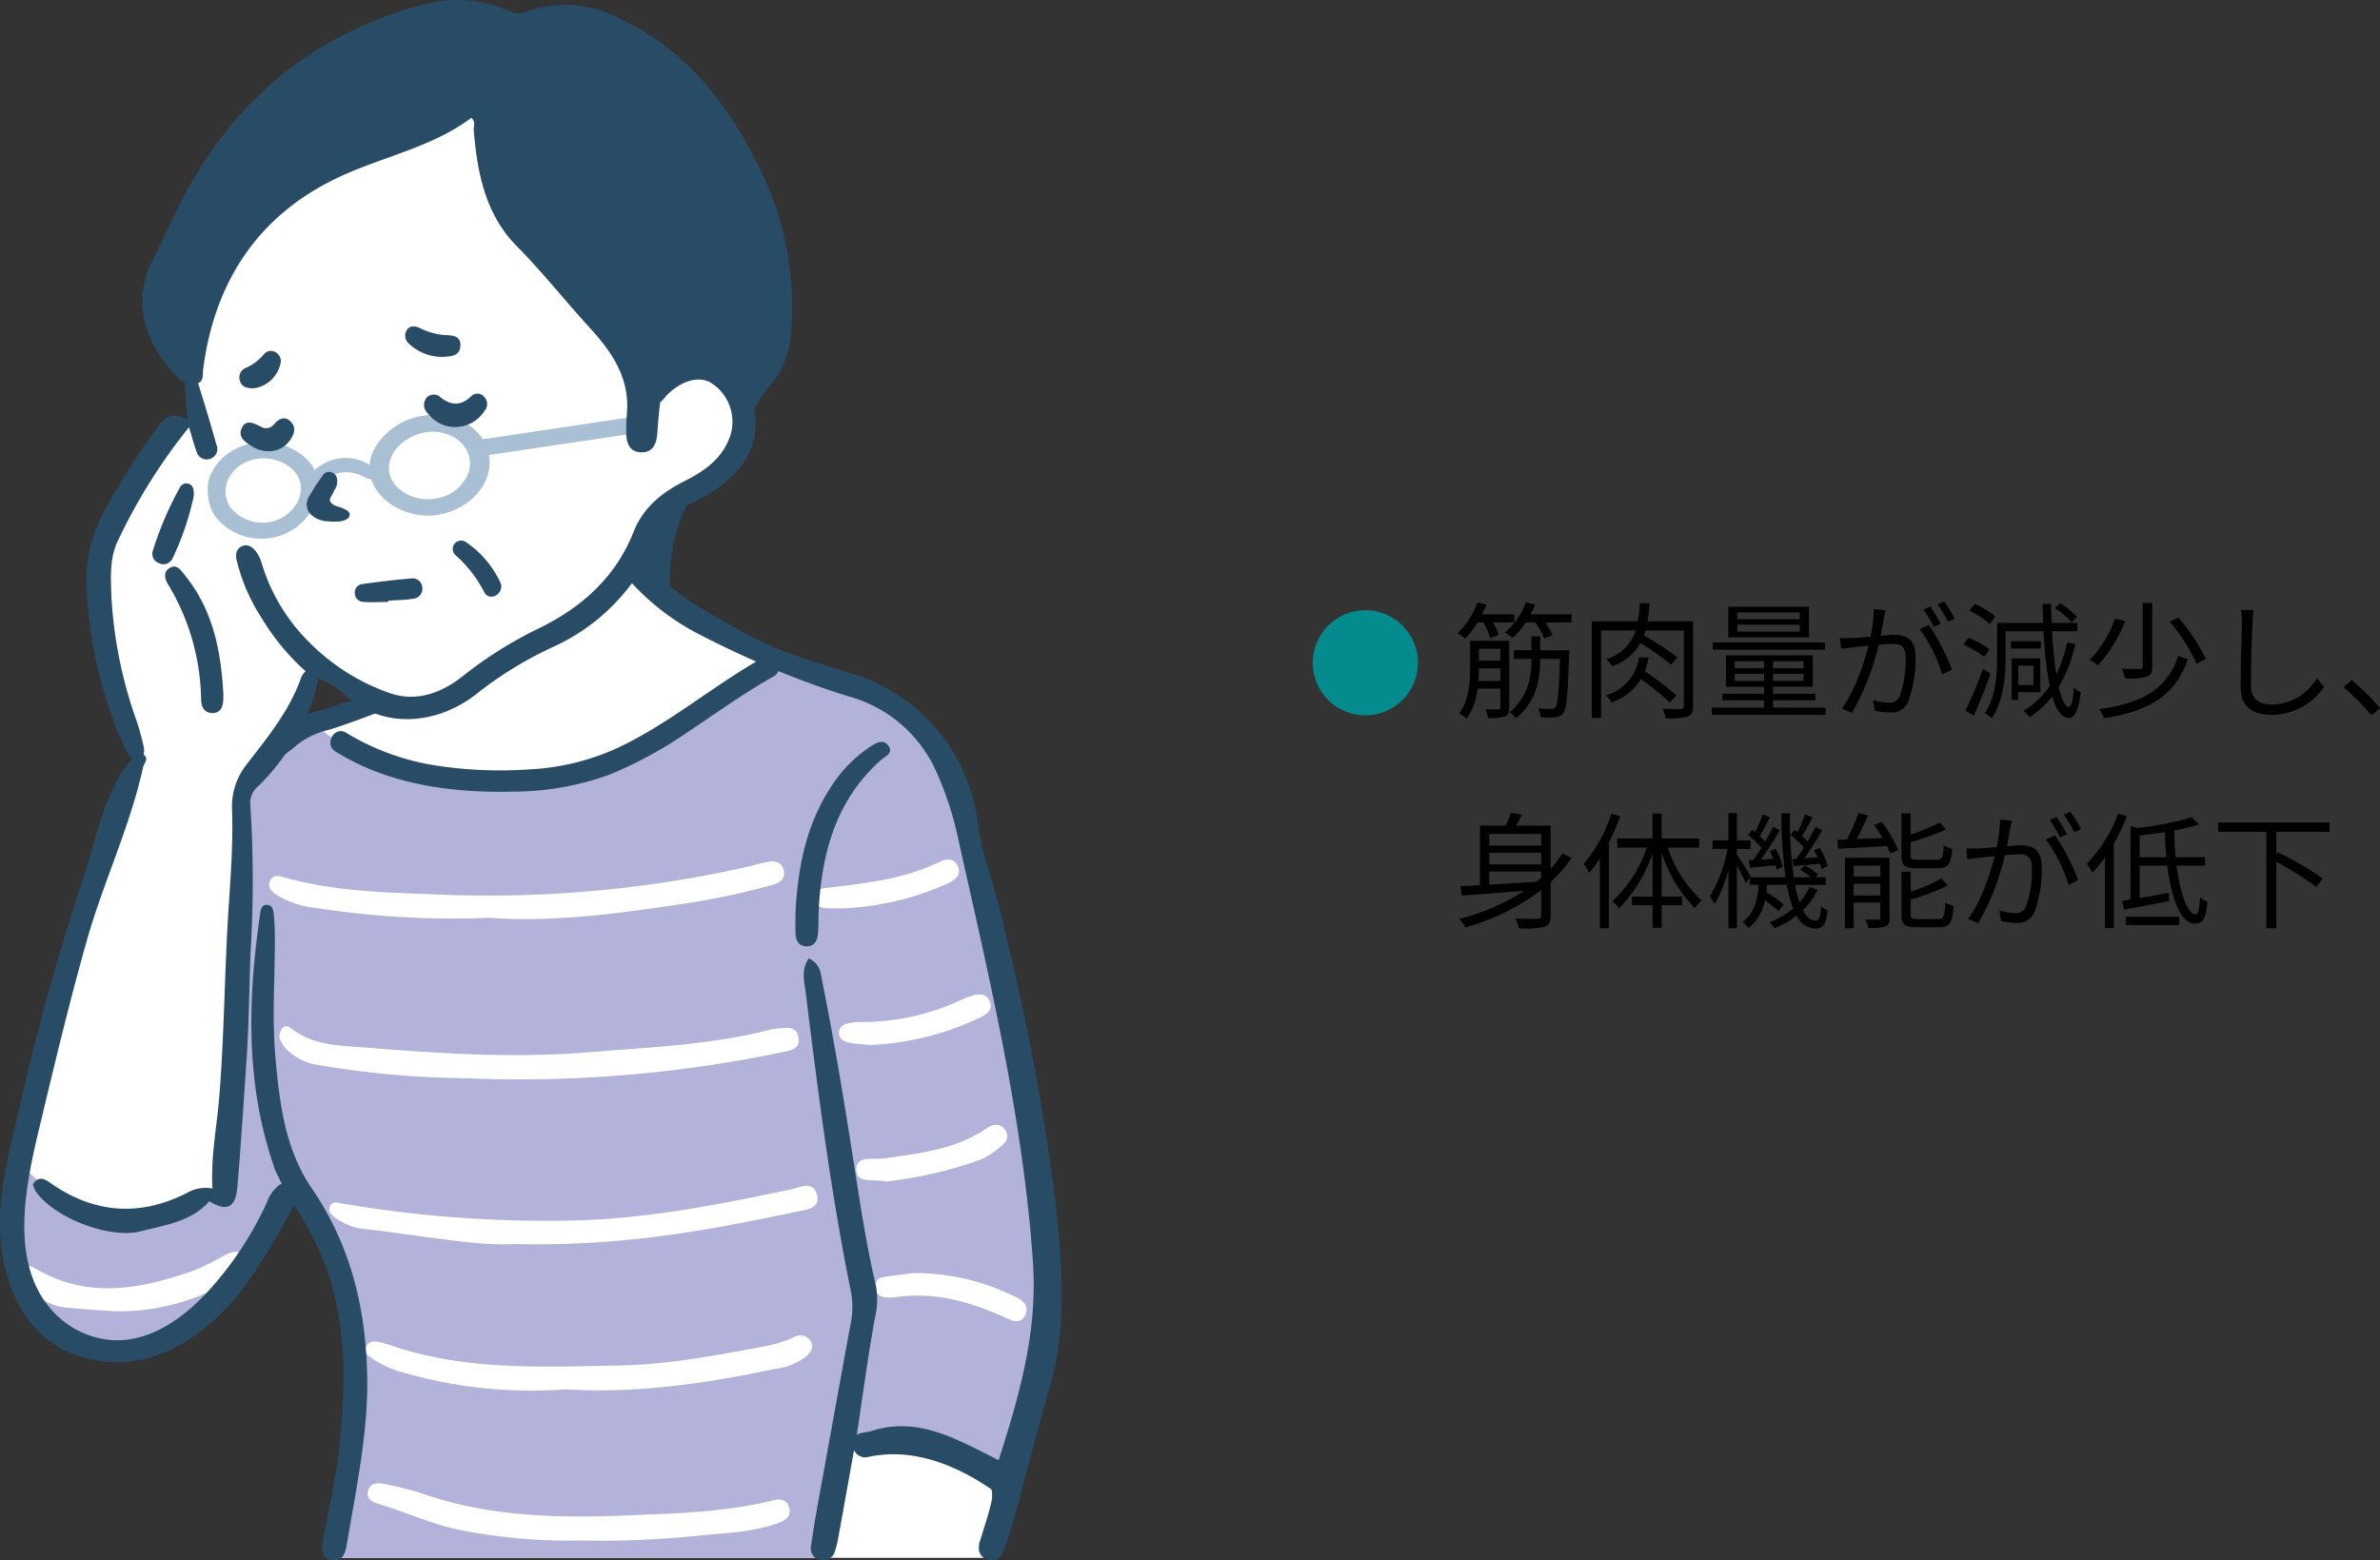 <svg xmlns="http://www.w3.org/2000/svg" xmlns:xlink="http://www.w3.org/1999/xlink" width="339.27" height="222.487" viewBox="0 0 339.27 222.487">
  <rect x="0" y="0" width="339.27" height="222.487" fill="#333333" stroke="none"/>
  <defs>
    <clipPath id="clip-path">
      <rect id="Rectangle_14049" data-name="Rectangle 14049" width="151.332" height="222.487" fill="none"/>
    </clipPath>
  </defs>
  <g id="Group_8199" data-name="Group 8199" transform="translate(-1111.498 -1028.953)">
    <g id="Group_8006" data-name="Group 8006" transform="translate(1111.498 1028.957)">
      <g id="Group_8005" data-name="Group 8005" transform="translate(0 -0.004)" clip-path="url(#clip-path)">
        <path id="Path_7973" data-name="Path 7973" d="M152.567,211.872c-.827-6.121-10.312-45.826-10.312-45.826s-.772-9.926-5.459-13.952-17.646-9.375-17.646-9.375S101.888,135,99.186,132.573s-4.191-3.474-3.254-6.011,4.908-8.272,7.831-9.32,5.294.11,6.231-4.742,1.489-6.066.5-8.382-2.923-8.051-7.775-6.893-6.452,2.206-6.452,2.206S81.98,85.258,79.278,78.475s-3.805-17.206-3.805-17.206l-4.9-.674s-11.72,4.438-19.913,9.444-13.313,7.624-15.7,12.63-3.869,6.6-3.982,11.379,1.793,13.406,1.793,13.406a3.854,3.854,0,0,1-1.269.923c-.577.173-1.442-.115-3.173,1.846s-8.191,11.941-9.115,15.172-1.269,3.173-.635,8.48,2.039,14.566,4.038,18.46S24,156.373,24,156.373s-10.73,33.17-12,37.554-5.134,18.114-5.711,23.248-.173,13.441,2.827,17.595,2.942,4.5,6.749,5.249,9.172,1.442,12.922-1.038,6.23-4.211,9.288-8.019,9-14.018,9-14.018,3.173,6.4,4.211,8.6,3.807,10.787,4.038,15.518-3,29-3,29h93.506s6.9-25.819,8.118-31.279-.551-20.79-1.378-26.911M56.392,149.181a33.949,33.949,0,0,1-4.006,1.025c-1.389.388-2.748.872-4.15,1.216a1.367,1.367,0,0,1-1.523-1.98c.927-2.037,1.874-4.064,2.8-6.1a1.232,1.232,0,0,1,2.2-.041c.963.618,1.887,1.3,2.852,1.911a11.836,11.836,0,0,1,2.42,1.717,1.369,1.369,0,0,1-.595,2.253" transform="translate(-4.798 -47.942)" fill="#fff"/>
        <path id="Path_7974" data-name="Path 7974" d="M156.07,544.765c-.907-14.181-8.685-79.625-22.578-88.024-2.025-1.012-3.826-2.7-6.029-3.527-2.03-.623-11.628-5.454-12.2-1.909-9.788,5.923-16.389,13-27.919,15.164-7.627,1.094-31.006-.287-35.881-7.6-3.392,2.711-7.483,3.487-9.4,7.233A61.11,61.11,0,0,0,40.9,478.764c.935,8.609-.342,16.167-.3,25.56.026,6.538.531,16.49-3.015,21.808-1.859,1.738-4.789,1.311-6.913,2.712-7.257,2.478-15.953-1.088-20.857-6.629-.072-.015-.144-.032-.216-.048-1.882,5.822-1.427,12.183.129,18.051,2.2,2.746,3.533,5.7,7.068,7.262,6.343,2.981,14.092.834,19.153-3.563A23.052,23.052,0,0,0,42.279,536c.716-1.2,2.093-2.478,2.47-3.841,1.061-3.124,3.925-9.031,6.751-3.49.5.826,1.54,2.625,1.261,3.415,3.685,7.025,4.479,15.337,4.1,23.167-.21,9.351-.486,13.692-2.5,22.922h69.979s.973-10.622,1.424-13.508c1.22-2.876,3.293-2.777,6.031-2.549,3.569.136,7.244,0,10.657,1.216,1.92.347,4.68,3.336,6.336,2.523a19.174,19.174,0,0,1,2.282,1.508c1.67-4.776,5.195-18.32,5-22.6" transform="translate(-6.611 -356.053)" fill="#b3b2da"/>
        <path id="Path_7975" data-name="Path 7975" d="M262.063,704.6c1.3-.282,2.886-.378,2.6-2.158-.287-1.814-1.922-1.31-3.181-1.251a3.535,3.535,0,0,0-.722.108c-8.46,2.2-17.166,2.515-25.8,3.235-10.632.887-21.274.221-31.877-.645-3.638-.3-7.5-.226-10.692-2.717-.975-.761-1.642-.064-1.742,1.274a7.248,7.248,0,0,0,.719,1.342,8.063,8.063,0,0,0,5.075,2.611,129.252,129.252,0,0,0,20.354,1.838,182.869,182.869,0,0,0,45.268-3.637" transform="translate(-150.841 -554.518)" fill="#fff"/>
        <path id="Path_7976" data-name="Path 7976" d="M215.1,596.29c9.069.661,18.158-.577,27.235-1.929a109.056,109.056,0,0,0,13.1-2.751c1.022-.284,1.892-.841,1.65-2.027-.272-1.336-1.368-1.462-2.5-1.223-1.191.251-2.364.583-3.552.852a168.431,168.431,0,0,1-43.787,3.742c-7.2-.276-14.449-.436-21.463-2.452-.756-.217-1.488-.364-1.911.459-.481.936.146,1.55.835,2.023a13.353,13.353,0,0,0,5.969,1.941A125.523,125.523,0,0,0,215.1,596.29" transform="translate(-145.344 -465.433)" fill="#fff"/>
        <path id="Path_7977" data-name="Path 7977" d="M290.561,810.267c-10.243,2.157-20.527,4.2-31.017,4.427a173.619,173.619,0,0,1-32.93-2.433c-.619-.105-1.351-.409-1.691.416-.3.74.238,1.217.757,1.619a8.763,8.763,0,0,0,4.517,1.65c7.971.9,15.889,2.426,20.869,2.1,15.778.378,28.113-2.031,40.417-4.624,1.3-.273,3.439-.406,2.846-2.469-.577-2.007-2.433-.964-3.767-.683" transform="translate(-177.89 -640.67)" fill="#fff"/>
        <path id="Path_7978" data-name="Path 7978" d="M310.527,912.205a18.03,18.03,0,0,1-4.165,1.3c-6.854,1.266-13.7,2.61-20.7,2.735-10.458.187-20.94.721-31.142-2.4-1.008-.308-2-.662-3.024-.919-.724-.182-1.534-.211-1.921.588-.418.863.258,1.323.87,1.751a14.719,14.719,0,0,0,4.186,1.921,65.7,65.7,0,0,0,23.359,2.454c9.947.631,19.962-.813,29.908-2.926a8.871,8.871,0,0,0,4.257-1.666c.7-.615,1.34-1.291.74-2.285a1.7,1.7,0,0,0-2.363-.56" transform="translate(-197.358 -721.545)" fill="#fff"/>
        <path id="Path_7979" data-name="Path 7979" d="M308.841,1015.294c-6.984,1.744-14.144,1.887-21.263,2.172-9.829.392-19.626.139-29.07-3.217a45.456,45.456,0,0,0-5.195-1.28c-.934-.212-1.9-.139-2.244.9-.377,1.127.533,1.656,1.39,1.913,3.877,1.166,7.572,2.884,11.557,3.723a80.8,80.8,0,0,0,17.423,1.524,133.6,133.6,0,0,0,17.01-.722c3.779-.378,7.634-.459,11.255-1.839.994-.379,1.724-1.045,1.347-2.219-.344-1.071-1.292-1.184-2.211-.955" transform="translate(-198.577 -801.384)" fill="#fff"/>
        <path id="Path_7980" data-name="Path 7980" d="M43.778,855.3A35.791,35.791,0,0,1,39.2,857.54c-7.407,2.556-14.835,3.967-22.162-.3-.578-.337-1.194-.7-1.771-.142-.6.575-.178,1.222.131,1.774a7.478,7.478,0,0,0,6.108,3.867c2.174.227,4.36.337,6.54.5a30.584,30.584,0,0,0,17.12-4.707c1.073-.643,2.233-1.409,1.535-2.858-.669-1.387-1.834-.929-2.919-.369" transform="translate(-11.836 -676.284)" fill="#fff"/>
        <path id="Path_7981" data-name="Path 7981" d="M602.359,773A11.535,11.535,0,0,0,605,771.3c.923-.677,1.6-1.564.713-2.657-.762-.941-1.732-.639-2.615-.037-4.383,2.991-9.487,3.5-14.531,4.242-1.489.218-3.99-.51-3.963,1.612.027,2.091,2.564,1.22,4.163,1.679A58.951,58.951,0,0,0,602.359,773" transform="translate(-462.541 -607.672)" fill="#fff"/>
        <path id="Path_7982" data-name="Path 7982" d="M593.018,682.277c.946-.432,1.748-1.1,1.272-2.266-.463-1.131-1.485-1.109-2.492-.8a15.349,15.349,0,0,0-1.591.611,33.632,33.632,0,0,1-14.4,3.151,5.988,5.988,0,0,0-1.214.091c-.816.145-1.7.338-1.777,1.346-.078,1.027.759,1.382,1.58,1.525,1.035.18,2.094.224,2.922.305a40.242,40.242,0,0,0,15.7-3.961" transform="translate(-453.21 -537.247)" fill="#fff"/>
        <path id="Path_7983" data-name="Path 7983" d="M617.244,872.606a32.463,32.463,0,0,0-14.331-3.327c-1.111.144-2.722.312-4.316.577a1.355,1.355,0,0,0-1.231,1.549,1.478,1.478,0,0,0,1.506,1.318,5.974,5.974,0,0,0,1.457,0c5.519-.812,10.609.643,15.553,2.892,1.064.484,2.278,1.053,2.913-.4.584-1.339-.49-2.133-1.55-2.61" transform="translate(-472.628 -687.769)" fill="#fff"/>
        <path id="Path_7984" data-name="Path 7984" d="M574.964,590.339c1-.489,1.9-1.184,1.308-2.458-.533-1.14-1.63-1.035-2.536-.592-4.994,2.439-10.4,3.047-15.81,3.683-.982.116-2.136.183-2.113,1.492.023,1.269,1.125,1.412,2.138,1.462.486.024.974,0,2.008,0a40.471,40.471,0,0,0,15-3.591" transform="translate(-439.759 -464.415)" fill="#fff"/>
        <path id="Path_7985" data-name="Path 7985" d="M143.148,312.833a8.348,8.348,0,0,0,7.777,2.734c5.614-.91,9.376-7.872,4.342-11.8a8.955,8.955,0,0,0-8.038-1.451,8.311,8.311,0,0,0-3.664,2.247,7.09,7.09,0,0,0-1.157,1.659,4.543,4.543,0,0,0-.569,1.94,9.364,9.364,0,0,0,.154,2.214q.036.176.082.347a5.765,5.765,0,0,0,1.074,2.112m4.972-8.378c2.872-.805,6.645.69,6.974,3.755.213,1.987-1.3,3.9-3.146,4.722a5.886,5.886,0,0,1-6.867-1.672c-1.793-2.693-.031-5.944,3.039-6.8" transform="translate(-112.216 -238.888)" fill="#a9bfd3"/>
        <path id="Path_7986" data-name="Path 7986" d="M214.286,314.126a6.368,6.368,0,0,1,7.327-.436c.548.3,1.092.721.772,1.533-.3.753-.877.553-1.4.257a5.331,5.331,0,0,0-3.053-.689A5.884,5.884,0,0,0,215,315.9c-.707.478-1.341.174-1.4-.583a1.286,1.286,0,0,1,.692-1.193" transform="translate(-168.993 -247.436)" fill="#a9bfd3"/>
        <path id="Path_7987" data-name="Path 7987" d="M253.306,287.547c-3.662,5.574,2.728,11.075,8.765,10.028,4.641-.805,7.869-4.617,7.2-8.5l0-.011,19.838-2.96c1.331-.231.93-2.554-.4-2.323l-20.316,3.042c-1.629-2.536-5.092-3.961-8.755-3.326a9.732,9.732,0,0,0-6.323,4.047m7.512-1.791c3.436-.218,6.424,2.348,5.6,5.6a5.792,5.792,0,0,1-4.747,3.906,6.193,6.193,0,0,1-1.61.1c-2.181-.165-4.421-1.513-4.937-3.526-.8-3.106,2.482-5.868,5.7-6.072" transform="translate(-199.565 -224.186)" fill="#a9bfd3"/>
        <path id="Path_7988" data-name="Path 7988" d="M327.707,457.172c-1.636-11-4-21.893-6.637-32.711-1.022-4.2-2.66-8.3-3.21-12.553a25.514,25.514,0,0,0-17.332-21.21c-5.266-1.666-10.622-3.084-15.517-5.778-6.155-3.388-12.433-6.588-16.416-12.762a14.893,14.893,0,0,1-1.716,3.414,7.825,7.825,0,0,0,.647.882,34.33,34.33,0,0,0,10.765,8.528q3.926,2.021,7.946,3.8c-6.709,3.921-12.719,9.021-19.786,12.323a34.088,34.088,0,0,1-12.522,3.044,59.941,59.941,0,0,1-12.785-.468,34.994,34.994,0,0,1-13.33-4.741c-1.679-1.054-3.221,1.6-1.55,2.651,7.493,4.7,16.542,5.942,25.24,5.729a40.418,40.418,0,0,0,13.851-2.429,59.778,59.778,0,0,0,11.133-6.058c4.053-2.686,7.988-5.556,12.234-7.94a1.418,1.418,0,0,0,.674-.766c3.3,1.354,6.651,2.572,10.079,3.626a19.208,19.208,0,0,1,12.383,10.589,46.237,46.237,0,0,1,3.129,9.459c4.469,20.056,9.3,40.014,10.713,60.648.677,9.895-1.92,18.9-4.893,28.192-5.82-2.889-11.5-6.379-18.275-4.107-.428.066-.856.143-1.285.237a1.752,1.752,0,0,0-.663.288c.859-5.721,1.6-11.234,2.583-16.7a10.956,10.956,0,0,0,.146-4.587c-1.326-5.665-2.211-11.414-3.1-17.156-1.352-8.688-2.772-17.363-4.5-25.983-.251-1.252-.253-2.737-1.966-3.539-1.145,1.635-.635,3.3-.447,4.828,1.726,14,3.513,27.994,6.278,41.839a12.6,12.6,0,0,1,.246,4.848c-1.391,7.458-3.342,18.366-4.707,25.828-.383,2.091-.754,4.273-1.033,6.38a1.672,1.672,0,0,0,1.363,2.081,1.767,1.767,0,0,0,2.068-1.417,14.324,14.324,0,0,0,.457-1.941c.56-2.97,1.6-8.916,2.225-12.323a1.743,1.743,0,0,0,2,.972c6.31-1.377,12.459,1.1,17.6,4.628a4.215,4.215,0,0,1,.018,1.587,40.14,40.14,0,0,1-1.111,3.949c-.2.715-.421,1.414-.663,2.106-.02.194-.035.387-.047.576a1.661,1.661,0,0,0,1.223,1.789,1.615,1.615,0,0,0,2.017-.776,14.337,14.337,0,0,0,1.084-2.754c1.6-5.44,4.076-15.242,5.652-20.69a41.7,41.7,0,0,0,1.638-8.552c.659-9.046-.572-18.006-1.893-26.884" transform="translate(-178.451 -294.451)" fill="#284b66"/>
        <path id="Path_7989" data-name="Path 7989" d="M39.261,355.464c-.492-5.561-.072-11.2-.076-16.807,0-1.2-.046-2.412-.162-3.61-.06-.613-.213-1.373-1.076-1.306-.713.056-.781.728-.863,1.29C35.342,347,34.979,358.9,38.9,370.586a3.982,3.982,0,0,1,.223.76q.528,1.075,1.032,2.161a1.9,1.9,0,0,0-.348.171,5.42,5.42,0,0,0-1.774,2.519,49.222,49.222,0,0,1-7.847,12.06c-3.6,4.079-8.5,7.8-14.048,7.549a12.748,12.748,0,0,1-8.781-4.315c-4.878-5.5-4.254-13.585-3.007-20.221.4-2.13.9-4.263,1.418-6.414,2.093-8.745,4.186-17.493,6.644-26.151,2.329-8.205,6.171-16.265,7.973-24.554.123-.563.921-1.338.085-1.818a2.567,2.567,0,0,0-.024-1.3,33.892,33.892,0,0,0-.957-3.493,62.794,62.794,0,0,1-3.605-17.71c-.086-2.649-.292-5.321.831-7.818A80.313,80.313,0,0,1,26.948,265.63c.429,1.411.684,2.43,1.053,3.406a1.492,1.492,0,0,0,1.919,1.114,1.468,1.468,0,0,0,.933-2.017c-.769-2.764-1.6-5.509-2.449-8.251-.174-.566-.428-1.246-1.192-1.118-.9.151-.85.957-.815,1.621.071,1.34.217,2.676.359,4.329-2.031-1.515-3.266-.493-4.324.953a102.652,102.652,0,0,0-7.737,12.2,20.764,20.764,0,0,0-2.368,10.684,64.229,64.229,0,0,0,4.205,19.867,32.99,32.99,0,0,0,1.59,3.5,2.744,2.744,0,0,0,.7.988c-.1.143-.2.288-.309.414-3.6,4.183-4.847,11.166-6.533,16.24q-3.055,9.2-5.6,18.538c-1.485,5.442-2.793,10.917-4.049,16.411C1.092,369.9-.279,375.192.05,380.767c.411,6.969,3.283,14.266,10.391,17.006,9.469,3.651,18.146-1.694,23.792-8.819a80.14,80.14,0,0,0,7.631-12.423,45.633,45.633,0,0,1,3.79,6.8c3.884,9.05,3.665,18.534,2.671,28.038-.42,4.011-1.6,9.152-2.3,13.134-.214,1.225-.163,2.417,1.317,2.666,1.36.229,1.855-.848,2.044-1.962,1.264-7.469,3.064-16.047,2.967-23.73-.125-9.924-2.251-19.045-7.922-27.34-3.8-5.56-4.6-12.2-5.171-18.674" transform="translate(-0.001 -204.72)" fill="#284b66"/>
        <path id="Path_7990" data-name="Path 7990" d="M546.236,534.046c.115-1.2.053-2.409.12-3.612.454-8.095,2.488-15.531,8.816-21.193.615-.551,1.94-1.029,1.079-2.125-.788-1-1.855-.275-2.668.258a19.224,19.224,0,0,0-5.559,5.778c-3.52,5.431-4.659,11.5-4.986,17.816,0,.992-.035,1.986.01,2.976.042.918.385,1.734,1.425,1.819,1.156.094,1.666-.716,1.763-1.717" transform="translate(-429.642 -400.835)" fill="#284b66"/>
        <path id="Path_7991" data-name="Path 7991" d="M48.843,517.139c-.35,4.3-1.23,8.567-.972,13.072a5.276,5.276,0,0,0-3.682.659c-6.795,3.436-13.334,2.874-19.517-1.515-1.081-.767-1.761-.741-2.446.338l.047-.07a5.081,5.081,0,0,0,.436,1.049c2.684,3.761,10.51,6.8,15,5.627,3.461-.9,7.169-1.358,9.72-4.275,2.5,1.554,3.75.933,4-2.077.5-6.005.89-12.019,1.3-18.031.353-5.151.359-10.319.576-15.476a167.585,167.585,0,0,0-.032-20.842,3.081,3.081,0,0,1,1.139-2.763,32.573,32.573,0,0,0,3.8-4.485q.566-.469,1.162-.917a11.223,11.223,0,0,1,4.869-2.562c2.023-.547,6.013-2.1,8.123-2.854-1.2-1.7-4.591-1.6-6.493-.831a25.753,25.753,0,0,1-3.249,1.01q-.632.162-1.225.377a30.976,30.976,0,0,0,1.33-3.922c.27-1.013.551-2.181-.869-2.689a2.818,2.818,0,0,0-1.482,1.776c-1.681,4.57-4.746,8.266-7.65,12.03a9.585,9.585,0,0,0-2.061,6.436c.15,4.571-.169,9.154-.473,13.677-.609,9.078-.614,18.18-1.352,27.258" transform="translate(-17.585 -360.757)" fill="#284b66"/>
        <path id="Path_7992" data-name="Path 7992" d="M113.365,387.082c-1.01.6-.67,1.639-.185,2.415a32.676,32.676,0,0,1,4.667,16.388c.04,1,.445,1.853,1.545,1.883,1.269.035,1.585-.915,1.62-2,.015-.453,0-.908,0-.828-.359-6.469-1.644-12.081-5.474-16.812-.557-.688-1.135-1.664-2.175-1.046" transform="translate(-89.177 -306.103)" fill="#284b66"/>
        <path id="Path_7993" data-name="Path 7993" d="M106.911,340.754a40.417,40.417,0,0,0,3.025-8.869c.022-.911-.045-1.523-.728-1.766a1.044,1.044,0,0,0-1.3.613,48.533,48.533,0,0,0-3.793,8.872,1.417,1.417,0,0,0,.889,1.84,1.4,1.4,0,0,0,1.9-.69" transform="translate(-82.313 -261.14)" fill="#284b66"/>
        <path id="Path_7994" data-name="Path 7994" d="M296.163,269.176c-1.458,1.4-2.838,1.354-4.383.153a1.374,1.374,0,0,0-2.091.215,1.668,1.668,0,0,0,.355,2.146,4.831,4.831,0,0,0,4.123,1.876,5.013,5.013,0,0,0,3.9-2.3,1.471,1.471,0,0,0,0-1.95,1.27,1.27,0,0,0-1.9-.145" transform="translate(-228.995 -212.684)" fill="#284b66"/>
        <path id="Path_7995" data-name="Path 7995" d="M242.225,397.085a1.248,1.248,0,0,0,1.231,1.221c1.171.089,2.355.014,3.533.007,0-.06-.006-.121-.008-.181,1.177-.081,2.368-.079,3.527-.271a1.442,1.442,0,0,0,1.339-1.656,1.373,1.373,0,0,0-1.5-1.246c-2.35.184-4.692.482-7.029.8a1.213,1.213,0,0,0-1.095,1.328" transform="translate(-191.648 -312.488)" fill="#284b66"/>
        <path id="Path_7996" data-name="Path 7996" d="M168.973,286.54a1.418,1.418,0,0,1-1.9.3c-.926-.43-2.061-1.1-2.668.195-.666,1.421.612,2.1,1.6,2.728a4.428,4.428,0,0,0,2.5.6,3.61,3.61,0,0,0,2.639-1.4c.65-.859,1.125-1.856.251-2.783-.859-.912-1.726-.452-2.416.355" transform="translate(-129.928 -226.032)" fill="#284b66"/>
        <path id="Path_7997" data-name="Path 7997" d="M282.053,224.124a9.521,9.521,0,0,1-3.393-.994c-.69-.31-1.448-.4-1.906.345a1.525,1.525,0,0,0,.408,1.936,6.853,6.853,0,0,0,4.848,1.831c1.025-.074,2.347-.086,2.424-1.55.083-1.579-1.256-1.509-2.381-1.568" transform="translate(-218.807 -176.359)" fill="#284b66"/>
        <path id="Path_7998" data-name="Path 7998" d="M168.5,239.76a1.286,1.286,0,0,0-1.678.406,7.283,7.283,0,0,1-2.418,1.819,1.478,1.478,0,0,0-.923,1.917c.305.9,1.064,1.056,2.067,1.018a4.518,4.518,0,0,0,3.665-3.349,1.45,1.45,0,0,0-.713-1.81" transform="translate(-129.273 -189.568)" fill="#284b66"/>
        <path id="Path_7999" data-name="Path 7999" d="M213.292,324.836a2.1,2.1,0,0,0,.286-1.957,1.225,1.225,0,0,0-1.074-.635l-.082,0a1,1,0,0,0-.167.027,1.108,1.108,0,0,0-.646.516l-.574.809c-.163.228-.325.457-.475.692-.124.192-.238.387-.359.6-.09.156-.182.312-.3.5a3.344,3.344,0,0,0-.528,1.146,2.028,2.028,0,0,0,.648,1.852,3.641,3.641,0,0,0,1.948.865,8.725,8.725,0,0,0,1.1.08s.3.008.393.008c.137,0,.265-.005.384-.014a3.415,3.415,0,0,0,.571-.088c.063-.016.125-.033.185-.053.925-.3.926-.783.843-1.048a1.1,1.1,0,0,0-.562-.507l-.046-.025a4.91,4.91,0,0,0-.616-.282c-.137-.053-.279-.1-.422-.138a3.229,3.229,0,0,1-.456-.159,1.512,1.512,0,0,1-.562-.442.61.61,0,0,1-.143-.32,1.347,1.347,0,0,1,.245-.609,7.73,7.73,0,0,0,.415-.821" transform="translate(-165.626 -254.96)" fill="#284b66"/>
        <path id="Path_8000" data-name="Path 8000" d="M310.711,369.08a1.2,1.2,0,0,0-1.42,1.89,17.946,17.946,0,0,1,4.152,5.305c.772,1.552,3.034.166,2.3-1.374a14.178,14.178,0,0,0-5.033-5.822" transform="translate(-244.43 -291.877)" fill="#284b66"/>
        <path id="Path_8001" data-name="Path 8001" d="M185.722,25.181c-4.576-9.891-10.83-18.2-21.1-22.83a16.429,16.429,0,0,0-12.918-.63,2.568,2.568,0,0,1-2.192-.134A18.207,18.207,0,0,0,137.423.6C122.352,4.513,111.146,13.435,103.594,27c-1.849,3.322-3.3,6.845-5.019,10.224-3.266,6.417-.384,12.839,4,16.929a2.381,2.381,0,0,0,2.449.528c.964-.331.72-1.287.817-2.04,1.617-12.438,7.778-21.877,19.144-27.291C131.3,22.342,138.4,21.055,144.1,16.78c.643.7.266,1.256.31,1.779.508,6.09,1.659,12.014,6.149,16.544,3.635,3.668,6.814,7.717,10.29,11.512,3.155,3.444,5.8,7.161,5.407,12.2-.074.946-.117,1.9-.107,2.846.015,1.475.444,2.8,2.179,2.829,1.575.027,2.113-1.148,2.233-2.553.121-1.42.215-2.844.385-4.259.013-.108.032-.211.048-.316a8.9,8.9,0,0,0,.908-.986c2.039-2.072,4.56-2.828,6.275-1.831a6.558,6.558,0,0,1,2.794,7.609c-1.117,3.243-3.664,5-6.536,6.452-3.219,1.626-5.865,3.742-7.255,7.264-2.479,6.282-7.17,10.548-13.1,13.532a58.032,58.032,0,0,0-10.965,6.788c-3,2.464-6.616,3.937-10.451,2.7A30.043,30.043,0,0,1,120.9,91.507a26.582,26.582,0,0,1-6.735-11.273c-.31-1.047-1.228-2.772-2.579-2.436a1.412,1.412,0,0,0-1.007,1,2.33,2.33,0,0,0,.015.984,26.608,26.608,0,0,0,3.614,8.382,33.13,33.13,0,0,0,5.683,7.039c1.658,1.559,4.079,1.905,5.764,3.525,5.918,5.691,14.055,4.417,19.453-.032a54.236,54.236,0,0,1,10.846-6.567,28.687,28.687,0,0,0,11.834-10.158c1.309.984,3.008,2.06,4.708,3.332a24.635,24.635,0,0,1,2.225-13.179,13.583,13.583,0,0,1,1.518-.779,17.385,17.385,0,0,0,5.028-3.506,10.209,10.209,0,0,0,3.119-9.6,26.837,26.837,0,0,1,2.274-3.27,12.771,12.771,0,0,0,2.978-7.835,43.507,43.507,0,0,0-3.916-21.961" transform="translate(-76.881 0.004)" fill="#284b66"/>
      </g>
    </g>
    <g id="Group_7769" data-name="Group 7769" transform="translate(1138.63 -1820.047)">
      <path id="Path_8062" data-name="Path 8062" d="M4.338-12.258a11.529,11.529,0,0,1,.99,2.232l1.188-.45a9.477,9.477,0,0,0-.828-1.782H8.73V-13.41H4.122a13.659,13.659,0,0,0,.63-1.386L3.474-15.12A11.4,11.4,0,0,1,.63-10.71a7.132,7.132,0,0,1,1.116.756,14.277,14.277,0,0,0,1.746-2.3Zm-.72,8.352c.054-.63.072-1.242.072-1.8H6.75v1.8ZM6.75-8.5V-6.8H3.69V-8.5ZM8.01-9.63H2.43v3.906c0,1.98-.162,4.59-1.566,6.462a4.1,4.1,0,0,1,1.08.738A9.709,9.709,0,0,0,3.51-2.808H6.75V-.144c0,.216-.072.288-.324.306-.216,0-.954,0-1.8-.018A4.77,4.77,0,0,1,5,1.368,6.181,6.181,0,0,0,7.4,1.134c.468-.2.612-.558.612-1.26Zm4.41,1.35v-1.98H11.178v1.98H8.658v1.224h2.52c0,2.34-.324,5.274-3.132,7.632a4.121,4.121,0,0,1,.936.828c3.024-2.52,3.438-5.706,3.438-8.46h2.826C15.1-2.286,14.9-.558,14.6-.162a.664.664,0,0,1-.612.234,17.274,17.274,0,0,1-1.872-.09,3,3,0,0,1,.378,1.278,13.507,13.507,0,0,0,2.106,0A1.4,1.4,0,0,0,15.714.666c.486-.63.648-2.61.828-8.334.018-.18.018-.612.018-.612Zm-1.368-5.13A10.725,10.725,0,0,0,11.7-14.8l-1.314-.324a10.024,10.024,0,0,1-3.006,4.3,6.155,6.155,0,0,1,1.116.774,11.617,11.617,0,0,0,1.89-2.214h1.332A9.928,9.928,0,0,1,13-9.972l1.17-.468a10.2,10.2,0,0,0-1.026-1.818H16.9V-13.41ZM31.86-1.836a40.538,40.538,0,0,0-4.536-3.456,12.426,12.426,0,0,0,.558-1.98H26.514A6.587,6.587,0,0,1,21.78-1.854a3.085,3.085,0,0,1,.81,1.008,7.78,7.78,0,0,0,4.194-3.33,39.91,39.91,0,0,1,4.1,3.33ZM34.218-12.42h-6.5c.144-.81.234-1.656.306-2.574h-1.4a21.61,21.61,0,0,1-.288,2.574H19.782V1.368H21.1V-11.106h4.932A6.192,6.192,0,0,1,21.852-7.02a3.7,3.7,0,0,1,.828,1.008,7.29,7.29,0,0,0,4.032-3.294A39.123,39.123,0,0,1,31.1-6.228L32-7.272A41.8,41.8,0,0,0,27.216-10.4c.072-.234.144-.45.216-.7H32.9V-.342c0,.306-.09.414-.414.432-.342,0-1.44.018-2.61-.036a5.309,5.309,0,0,1,.414,1.35,10.707,10.707,0,0,0,3.168-.252c.576-.216.756-.648.756-1.494Zm15.21-.288h-8.91v-.972h8.91Zm0,1.764h-8.91v-.99h8.91Zm1.314-3.546H39.24v4.356h11.5ZM53.028-9.4H37.008V-8.37h16.02Zm-12.87,5.49V-4.932h4.176v1.026Zm0-2.826h4.176v1.008H40.158Zm9.81,1.008H45.612V-6.732h4.356Zm0,1.818H45.612V-4.932h4.356Zm-4.356,3.8V-1.152H51.66v-.936H45.612v-.99h5.67V-7.56H38.916v4.482h5.418v.99h-5.94v.936h5.94V-.108H36.9V.936H53.118V-.108Zm16.02-13.878-1.656-.162a20.1,20.1,0,0,1-.468,3.924c-1.1.09-2.142.18-2.736.2-.576.018-1.044.018-1.62,0l.162,1.548c.45-.072,1.206-.162,1.62-.216.468-.054,1.332-.144,2.286-.234-.612,2.412-1.962,6.516-3.8,8.964L56.88.63a36.737,36.737,0,0,0,3.8-9.7c.774-.072,1.494-.126,1.926-.126,1.152,0,1.908.306,1.908,1.944a15.208,15.208,0,0,1-.846,5.508,1.5,1.5,0,0,1-1.584.936,8.763,8.763,0,0,1-2.2-.378L60.12.324a10.905,10.905,0,0,0,2.124.252A2.534,2.534,0,0,0,64.872-.918a17.46,17.46,0,0,0,1.044-6.5c0-2.448-1.314-3.06-2.934-3.06-.432,0-1.17.054-2.016.126.2-.972.36-2.034.468-2.556C61.488-13.266,61.56-13.644,61.632-13.986ZM67.824-11.9,66.51-11.3a21.117,21.117,0,0,1,3.222,6.462l1.386-.666A30.707,30.707,0,0,0,67.824-11.9Zm.216-2.61-.972.4a22.034,22.034,0,0,1,1.458,2.5l.99-.432A25.51,25.51,0,0,0,68.04-14.508Zm1.98-.738-.954.414a20.184,20.184,0,0,1,1.494,2.484l.972-.432A25.978,25.978,0,0,0,70.02-15.246Zm18.918,2.2a10.272,10.272,0,0,0-2.394-1.926l-.756.684a10.9,10.9,0,0,1,2.376,2.016ZM77.31-13.086a11.6,11.6,0,0,0-2.952-1.8l-.756.954a12.963,12.963,0,0,1,2.916,1.89Zm-.828,4.68a12.267,12.267,0,0,0-2.988-1.674l-.756.972a13.345,13.345,0,0,1,2.97,1.782Zm-.936,2.772A58.9,58.9,0,0,1,73.026.324l1.206.72c.774-1.71,1.692-4.032,2.376-5.994Zm7.2-.45V-3.33H80.568V-6.084Zm.972,3.78V-7.128H79.632v5.9h.936V-2.3Zm.072-7.272H79.524v1.044H83.79Zm3.744.18A19.616,19.616,0,0,1,86-4.842c-.27-1.728-.486-3.852-.612-6.156h3.6v-1.188H85.338c-.036-.882-.072-1.782-.09-2.7H84.042c.018.918.054,1.818.09,2.7h-6.57V-7.4c0,2.43-.162,5.76-1.764,8.1a5.036,5.036,0,0,1,1.008.7C78.5-1.08,78.768-4.788,78.768-7.4V-11h5.418a54.816,54.816,0,0,0,.864,7.812A11.507,11.507,0,0,1,81.306.342c.252.234.72.684.918.9A13.076,13.076,0,0,0,85.41-1.71C85.968.216,86.742,1.332,87.8,1.368c.684.018,1.332-.756,1.674-3.672a3.132,3.132,0,0,1-.972-.666C88.38-1.188,88.128-.18,87.8-.2c-.558-.036-1.062-1.1-1.458-2.862A20.664,20.664,0,0,0,88.7-9.18ZM98.316-15.03v9.054c0,.27-.09.342-.414.36-.306,0-1.4.018-2.592-.018A4.627,4.627,0,0,1,95.8-4.266a9.827,9.827,0,0,0,3.078-.252c.594-.234.792-.612.792-1.44V-15.03Zm3.87,2.682a25.213,25.213,0,0,1,3.8,5.994l1.332-.72a27.847,27.847,0,0,0-3.924-5.886Zm1.188,4.878c-1.53,4.59-4.95,6.75-11.286,7.578a4.53,4.53,0,0,1,.7,1.3c6.642-1.026,10.278-3.42,11.952-8.442ZM94.356-12.8a15.921,15.921,0,0,1-3.6,5.886,6.369,6.369,0,0,1,1.17.792,20.3,20.3,0,0,0,3.888-6.318Zm19.764-1.224L112.3-14.04a9.5,9.5,0,0,1,.144,1.836c0,1.89-.18,6.444-.18,9.108,0,2.934,1.782,4.014,4.374,4.014a9.047,9.047,0,0,0,7.524-3.978l-1.026-1.224a7.5,7.5,0,0,1-6.444,3.726c-1.71,0-2.952-.7-2.952-2.682,0-2.682.126-6.93.216-8.964A15.5,15.5,0,0,1,114.12-14.022Zm16.794,15.03,1.224-1.044a33.786,33.786,0,0,0-4.032-4l-1.17,1.026A29.989,29.989,0,0,1,130.914,1.008ZM5.166,23.25h7.4v.9c-.216.2-.432.378-.648.558-2.322.162-4.662.306-6.75.432Zm7.4-5.346V19.56h-7.4V17.9Zm0,4.338h-7.4V20.586h7.4Zm3.042-1.566a17.5,17.5,0,0,1-1.692,2.16v-6.12H8.982a16.5,16.5,0,0,0,.864-1.566l-1.6-.252a12.871,12.871,0,0,1-.738,1.818H3.834v8.5c-1.044.054-1.98.108-2.79.144l.2,1.332c2.376-.162,5.616-.414,8.91-.684a31.038,31.038,0,0,1-9.27,4.014,7.941,7.941,0,0,1,.882,1.206,32.387,32.387,0,0,0,10.8-5.31V29.5c0,.378-.126.5-.5.5-.4.018-1.746.036-3.168-.036a5.748,5.748,0,0,1,.5,1.4,14.07,14.07,0,0,0,3.654-.216c.666-.252.864-.7.864-1.638V24.762a19.963,19.963,0,0,0,2.97-3.42Zm6.966-5.67a20.934,20.934,0,0,1-3.942,7.146,10.006,10.006,0,0,1,.774,1.314,19.289,19.289,0,0,0,1.53-2.07V31.35h1.278V19.182a30.348,30.348,0,0,0,1.6-3.8ZM35.1,19.848v-1.3H29.736V15.006h-1.3v3.546H23.4v1.3h4.23A18.429,18.429,0,0,1,22.7,27.5a6.439,6.439,0,0,1,.972,1.008,20.74,20.74,0,0,0,4.77-7.794v6.12H25.506v1.224H28.44v3.222h1.3V28.056h2.9V26.832h-2.9V20.586a20.268,20.268,0,0,0,4.716,7.884,4.728,4.728,0,0,1,1.008-1.062,17.927,17.927,0,0,1-4.86-7.56Zm13.248,1.638.2,1.008c1.134-.108,2.412-.2,3.762-.342a3.647,3.647,0,0,1,.216.738l.864-.414a9.7,9.7,0,0,0-1.116-2.592l-.828.342a10.9,10.9,0,0,1,.522,1.026l-1.908.126c.864-1.188,1.818-2.736,2.574-4.014L51.66,16.9c-.288.63-.684,1.368-1.116,2.106-.216-.252-.5-.522-.792-.81.45-.72,1.026-1.764,1.476-2.664l-1.044-.414a21.419,21.419,0,0,1-1.1,2.52c-.144-.126-.288-.216-.414-.324l-.558.738A11.419,11.419,0,0,1,50,19.866a18.458,18.458,0,0,1-1.08,1.584Zm-6.21.18.2,1.062c1.1-.108,2.34-.234,3.636-.342a4.908,4.908,0,0,1,.144.612L47,22.62a9.453,9.453,0,0,0-1.008-2.592l-.828.306a9.058,9.058,0,0,1,.486,1.116l-1.764.108a46.224,46.224,0,0,0,2.7-4.194l-.972-.468c-.288.63-.684,1.368-1.116,2.106a6.312,6.312,0,0,0-.774-.792c.45-.738.99-1.8,1.458-2.682l-1.044-.414a21.212,21.212,0,0,1-1.08,2.52l-.432-.324-.558.738a13.285,13.285,0,0,1,1.908,1.836c-.414.63-.828,1.242-1.206,1.746Zm8.676,3.78a8.2,8.2,0,0,1-1.422,2.2,16.436,16.436,0,0,1-.648-2.484h4.392v-1.08H51.66l.378-.4a9.032,9.032,0,0,0-1.908-1.3l-.63.648a9.81,9.81,0,0,1,1.512,1.044H48.564a58.628,58.628,0,0,1-.54-9.126H46.818a65.26,65.26,0,0,0,.576,9.126h-5.04l.072-.108c-.27-.5-1.494-2.466-1.962-3.114v-.81h1.944V18.822H40.464V14.934H39.258v3.888H36.99v1.224h2.142a20.93,20.93,0,0,1-2.52,6.768,7.028,7.028,0,0,1,.666,1.116,19.84,19.84,0,0,0,1.98-4.9V31.35h1.206V22.368c.486.9,1.044,2,1.278,2.574l.558-.792v1.008h1.278c-.18,2.142-.666,4.158-2.3,5.292a3.751,3.751,0,0,1,.81.882,6.446,6.446,0,0,0,2.358-3.96,17.638,17.638,0,0,1,1.944,1.512l.756-.918A19.486,19.486,0,0,0,44.658,26.2c.036-.342.09-.684.108-1.044h2.808a17.333,17.333,0,0,0,.918,3.366,11.7,11.7,0,0,1-3.366,1.98,7.506,7.506,0,0,1,.72.846,13.041,13.041,0,0,0,3.132-1.8,3.059,3.059,0,0,0,2.61,1.854c1.188,0,1.584-.594,1.8-2.61a2.861,2.861,0,0,1-.918-.594c-.09,1.62-.288,2.052-.81,2.052-.684,0-1.278-.522-1.782-1.476a10,10,0,0,0,2.088-2.9Zm18.342-2.664c1.422,0,1.836-.576,2-2.754a3.756,3.756,0,0,1-1.224-.522c-.072,1.782-.2,2.07-.882,2.07H66.186c-.81,0-.954-.108-.954-.684V19.074a37.631,37.631,0,0,0,5.058-1.818l-.9-.972a29.95,29.95,0,0,1-4.158,1.692V14.97H63.918v5.94c0,1.476.45,1.872,2.16,1.872ZM57.114,26.67V25.014h3.8V26.67Zm3.8-4.248V23.97h-3.8V22.422Zm1.314-1.116H55.872V31.35h1.242V27.7h3.8V29.82c0,.234-.054.288-.288.288-.252.018-1.008.036-1.854,0a5.1,5.1,0,0,1,.432,1.206,7.49,7.49,0,0,0,2.412-.216c.486-.216.612-.594.612-1.26Zm-2.214-4.68a20.583,20.583,0,0,1,1.206,1.854l-3.69.162c.558-1.026,1.134-2.286,1.62-3.384l-1.35-.324A28.228,28.228,0,0,1,56.142,18.7c-.5.018-.954.036-1.368.054l.126,1.26c1.836-.108,4.428-.234,6.948-.378a9.7,9.7,0,0,1,.468,1.062l1.134-.5a17.489,17.489,0,0,0-2.34-4Zm6.228,13.41c-.846,0-1.008-.108-1.008-.7V27.246a26,26,0,0,0,5.256-2l-.882-1.008a20.128,20.128,0,0,1-4.374,1.89V23.286H63.918v6.048c0,1.476.468,1.872,2.178,1.872h3.2c1.494,0,1.89-.63,2.07-3.042a3.575,3.575,0,0,1-1.206-.5c-.09,2.016-.216,2.376-.972,2.376ZM79.632,16.014l-1.656-.162a20.1,20.1,0,0,1-.468,3.924c-1.1.09-2.142.18-2.736.2-.576.018-1.044.018-1.62,0l.162,1.548c.45-.072,1.206-.162,1.62-.216.468-.054,1.332-.144,2.286-.234-.612,2.412-1.962,6.516-3.8,8.964l1.458.594a36.737,36.737,0,0,0,3.8-9.7c.774-.072,1.494-.126,1.926-.126,1.152,0,1.908.306,1.908,1.944a15.208,15.208,0,0,1-.846,5.508,1.5,1.5,0,0,1-1.584.936,8.763,8.763,0,0,1-2.2-.378l.234,1.512a10.9,10.9,0,0,0,2.124.252,2.534,2.534,0,0,0,2.628-1.494,17.46,17.46,0,0,0,1.044-6.5c0-2.448-1.314-3.06-2.934-3.06-.432,0-1.17.054-2.016.126.2-.972.36-2.034.468-2.556C79.488,16.734,79.56,16.356,79.632,16.014ZM85.824,18.1,84.51,18.7a21.117,21.117,0,0,1,3.222,6.462l1.386-.666A30.707,30.707,0,0,0,85.824,18.1Zm.216-2.61-.972.4a22.034,22.034,0,0,1,1.458,2.5l.99-.432A25.51,25.51,0,0,0,86.04,15.492Zm1.98-.738-.954.414a20.184,20.184,0,0,1,1.494,2.484l.972-.432A25.978,25.978,0,0,0,88.02,14.754Zm6.786.252a20.553,20.553,0,0,1-4.446,7.146,7.347,7.347,0,0,1,.756,1.3,17.556,17.556,0,0,0,1.818-2.214v10.1h1.26V19.272a26.507,26.507,0,0,0,1.854-3.888ZM95.9,30.9h7.632V29.712H95.9Zm1.98-9.684V18.138c1.17-.144,2.394-.306,3.6-.5.018,1.224.09,2.43.216,3.582Zm9.324,1.206V21.216h-4.194c-.108-1.206-.18-2.484-.2-3.816a35.759,35.759,0,0,0,3.546-.846l-1.044-1.026a43.9,43.9,0,0,1-7.848,1.53l-.882-.288V27.246l-1.206.2.288,1.242c1.782-.306,4.158-.774,6.426-1.206l-.054-1.188c-1.422.27-2.862.522-4.158.738V22.422h3.942c.594,4.752,1.908,8.262,3.924,8.262,1.134,0,1.6-.684,1.782-3.1a3.234,3.234,0,0,1-1.044-.7c-.072,1.746-.252,2.484-.63,2.484-1.1.018-2.178-2.826-2.718-6.948ZM124.956,17.6V16.266H109.062V17.6h6.876V31.35h1.422V21.882a41.038,41.038,0,0,1,5.688,3.582l.936-1.206a44.473,44.473,0,0,0-6.39-3.726l-.234.27V17.6Z" transform="translate(180 2950)"/>
      <circle id="Ellipse_171" data-name="Ellipse 171" cx="7.5" cy="7.5" r="7.5" transform="translate(160 2936)" fill="#038b8e"/>
    </g>
  </g>
</svg>
